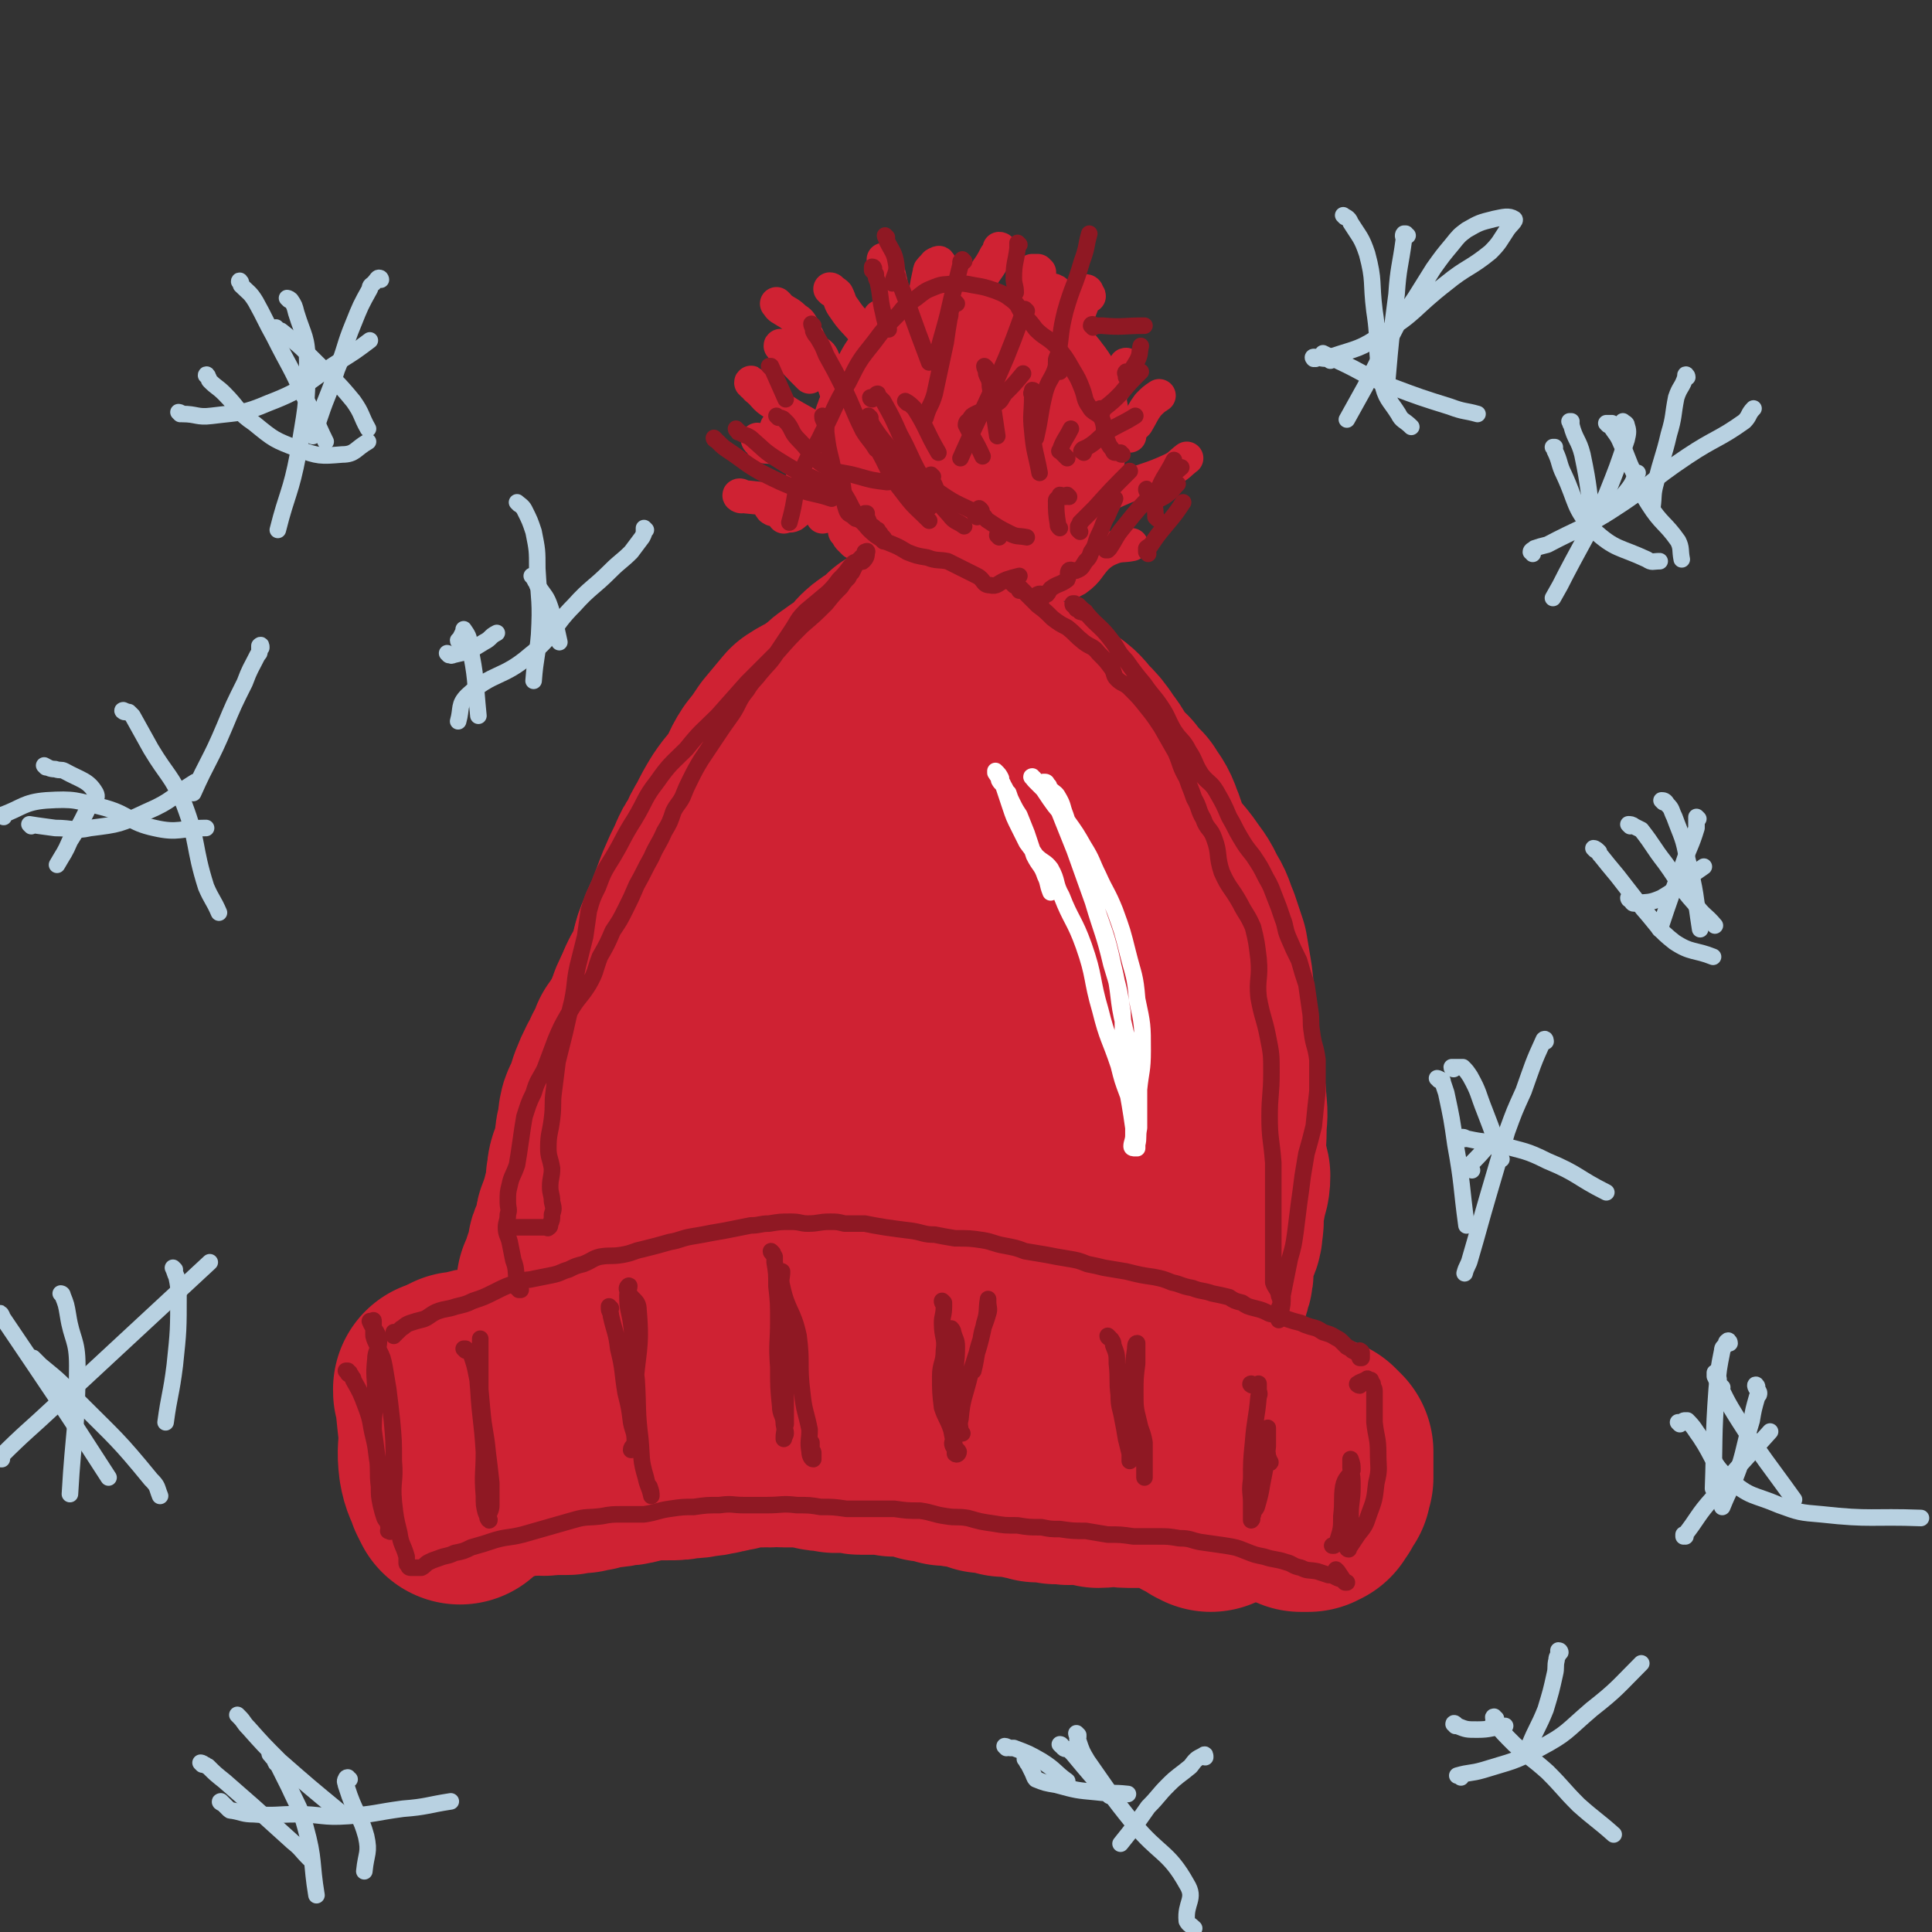 <svg viewBox='0 0 1050 1050' version='1.1' xmlns='http://www.w3.org/2000/svg' xmlns:xlink='http://www.w3.org/1999/xlink'><rect x="0" y="0" width="1050" height="1050" fill="#333333" stroke="none"/><g fill='none' stroke='rgb(207,34,51)' stroke-width='120' stroke-linecap='round' stroke-linejoin='round'><path d='M242,756c0,0 -1,-1 -1,-1 0,0 0,0 0,0 0,2 0,2 1,3 0,1 0,1 0,2 1,10 1,10 2,19 0,9 -1,9 0,17 1,6 2,6 4,12 1,2 1,2 2,4 '/><path d='M259,801c-1,0 -2,-1 -1,-1 0,0 1,1 2,1 0,0 1,0 1,0 1,0 1,0 2,0 1,0 1,0 1,0 1,0 1,0 2,-1 1,0 1,0 2,-1 4,0 5,1 7,-1 2,-1 0,-4 1,-5 1,0 2,1 4,1 2,1 2,1 4,1 1,0 1,0 2,0 2,1 2,1 3,1 2,1 2,0 4,0 2,0 2,1 5,0 2,0 2,0 5,0 2,0 2,0 4,0 2,0 2,0 4,-1 2,0 2,0 5,0 2,-1 2,-1 5,-1 2,-1 2,-1 4,-1 2,-1 2,0 5,-1 3,0 3,0 6,-1 4,0 4,0 8,-1 4,-1 4,-1 8,-2 6,0 6,0 11,0 5,0 5,0 10,-1 4,0 4,0 8,-1 3,0 3,0 6,-1 3,0 2,0 5,-1 2,0 2,0 4,-1 1,0 1,0 2,0 2,-1 2,-1 3,-1 2,-1 2,-1 4,-1 1,0 1,0 3,0 1,0 1,0 3,0 2,0 2,0 3,0 2,-1 2,0 4,0 2,0 2,-1 4,-1 2,0 2,1 4,1 2,0 2,0 4,0 2,0 2,-1 4,0 2,0 2,0 5,0 1,0 1,1 3,1 1,0 1,0 3,0 1,1 1,1 2,1 2,0 2,0 3,0 2,0 2,0 4,1 2,0 2,-1 3,0 2,0 2,0 4,0 2,0 2,0 3,0 2,0 2,1 4,1 2,0 2,0 4,0 2,0 2,0 5,0 2,0 2,0 4,0 3,0 3,0 5,1 2,0 2,0 5,0 3,0 3,0 6,1 2,0 2,1 5,1 2,1 2,1 3,1 2,0 2,0 4,0 1,1 1,1 2,1 2,0 2,0 3,1 1,0 1,0 2,0 1,0 1,0 2,0 1,0 1,0 2,0 2,1 2,1 3,1 1,0 1,0 2,0 1,0 1,0 2,0 2,1 2,1 3,1 1,1 1,0 2,1 2,0 2,0 3,1 2,0 2,-1 4,0 1,0 1,0 3,1 2,0 2,0 4,1 3,0 3,0 5,0 2,0 2,1 5,1 2,1 2,0 4,1 2,0 2,0 4,1 3,0 3,0 5,0 2,0 2,0 5,1 2,0 2,0 5,0 3,1 3,0 6,0 3,0 3,0 6,0 3,1 3,1 6,2 4,0 4,-1 8,-1 4,0 4,1 8,1 4,0 4,0 8,0 3,0 3,0 7,0 2,0 2,0 5,0 2,0 2,0 4,0 1,0 1,0 2,0 1,1 1,1 2,2 1,0 1,0 3,1 0,0 -1,0 -1,0 1,1 1,1 2,2 0,1 0,0 1,1 1,0 1,0 1,0 1,0 1,0 2,1 0,0 0,1 0,1 1,0 1,0 2,0 0,0 0,0 1,1 0,0 0,0 1,0 0,0 0,0 1,1 0,0 0,0 0,0 1,0 1,0 2,0 0,1 0,1 0,2 1,0 1,0 1,0 0,0 1,0 1,0 0,0 0,0 0,1 '/><path d='M253,754c-1,0 -1,-1 -1,-1 -1,0 0,1 0,2 0,0 0,-1 -1,-1 0,0 -1,1 -1,1 -1,-1 -1,-2 -1,-2 1,-1 1,-1 2,-1 0,0 0,-1 0,-1 0,0 0,1 0,1 0,0 0,-1 0,-1 0,0 0,0 0,0 0,0 -1,0 -1,0 0,0 1,0 1,0 0,0 0,0 0,0 0,0 0,0 1,0 0,1 0,1 1,1 0,0 0,0 1,-1 0,0 0,0 1,0 1,-1 1,-1 2,-1 2,-1 2,-1 5,-1 7,-1 7,0 14,0 5,0 5,0 9,-1 3,0 3,0 6,0 4,0 4,-1 7,0 3,1 3,3 6,3 5,-1 4,-3 9,-4 2,-1 2,0 4,0 4,-1 4,-1 8,-1 3,0 3,1 6,1 3,0 3,0 7,-1 3,0 2,-1 5,-1 3,-1 3,-1 6,-1 3,1 3,2 6,2 3,0 3,-2 5,-2 2,0 3,0 5,0 4,0 4,0 9,-1 4,0 4,1 8,0 4,-1 4,-2 8,-4 3,-1 3,-1 6,-1 4,-1 4,-1 8,-1 4,0 4,1 8,1 2,0 2,0 5,0 2,-1 2,-2 5,-2 3,-1 3,0 6,0 3,-1 3,-2 7,-2 2,0 2,3 4,3 2,0 2,-2 4,-3 2,0 3,0 5,1 1,0 1,0 3,1 1,1 1,2 2,2 1,0 2,-1 3,-1 2,1 2,1 4,2 2,1 2,1 4,2 1,0 2,0 3,0 3,1 3,1 6,1 2,0 2,0 4,0 3,0 3,0 6,0 3,1 3,2 7,2 2,0 2,-1 5,-1 4,0 4,0 7,2 3,1 3,2 6,2 2,1 2,0 5,-1 3,0 2,-2 5,-2 5,0 5,2 10,3 2,1 2,0 5,1 3,0 3,-1 6,-1 3,0 3,0 5,0 2,0 2,-1 5,0 3,0 3,0 7,1 3,0 3,0 5,0 3,1 3,0 5,0 4,1 4,1 7,2 2,0 2,0 4,0 3,0 3,0 5,0 4,0 4,0 7,0 2,0 2,0 5,0 2,0 2,1 4,1 1,0 1,0 3,0 2,0 2,0 4,0 1,1 1,1 3,1 3,0 3,1 5,1 3,1 3,1 5,1 3,0 3,1 6,1 2,0 2,0 4,0 3,1 3,1 6,2 2,0 2,1 3,1 2,0 2,0 4,1 1,0 2,0 3,1 2,0 2,0 3,1 1,1 1,1 2,1 1,1 1,1 2,2 1,1 1,1 2,2 2,1 1,1 3,2 2,0 2,-1 4,0 2,0 2,1 4,1 1,0 1,0 3,0 2,0 3,0 4,0 2,1 2,2 3,2 0,0 0,-1 1,-1 2,0 2,0 3,1 1,0 1,1 1,1 1,1 1,1 1,1 1,0 1,0 1,0 1,0 1,0 2,0 0,0 0,1 0,1 1,0 1,0 2,0 0,0 0,0 1,0 0,0 0,0 1,0 0,0 0,1 0,1 0,0 0,0 1,0 0,0 0,0 0,0 1,0 1,0 1,0 0,0 0,0 1,0 1,1 1,1 1,1 2,1 2,1 3,1 2,1 2,1 3,1 1,0 2,0 3,1 1,0 1,1 2,1 1,1 1,0 2,1 1,0 1,0 2,1 0,0 0,0 1,0 0,1 0,1 1,1 1,0 1,0 2,1 0,0 0,0 0,0 1,1 1,1 2,1 0,0 0,0 0,0 1,0 1,0 1,0 1,0 0,0 1,0 0,0 0,1 0,1 1,0 1,0 2,0 0,0 0,0 1,1 0,0 0,0 0,0 0,0 0,0 1,1 0,0 0,0 0,0 1,1 1,1 1,1 0,0 0,0 0,0 0,0 0,0 0,0 0,2 0,2 0,3 0,1 0,1 0,2 0,0 0,0 0,1 0,0 0,0 0,1 0,1 0,1 0,1 0,1 0,1 0,2 0,0 0,0 0,1 0,1 0,1 0,1 0,1 0,1 0,2 0,0 0,0 0,0 -1,1 -1,1 -1,2 0,0 0,0 0,1 0,0 0,0 0,1 0,0 0,0 -1,1 0,0 0,0 -1,1 0,0 0,0 0,1 0,0 0,0 0,0 -1,1 -1,1 -1,2 0,0 0,0 -1,1 0,0 0,0 0,0 -1,1 -1,1 -1,2 0,0 0,0 -1,0 0,0 0,0 0,0 -1,1 -1,1 -1,1 -1,0 -1,0 -1,0 0,0 0,0 -1,0 -1,0 -1,0 -2,0 0,0 0,0 0,0 '/><path d='M330,679c-1,-1 -2,-1 -1,-1 0,-1 1,-1 1,-2 1,-1 0,-2 1,-3 0,0 0,0 0,0 0,0 0,0 0,-1 0,0 0,0 0,0 0,-1 0,-1 0,-1 0,0 1,0 1,0 3,-1 3,-1 6,-3 '/><path d='M312,701c0,0 0,0 -1,-1 -1,0 -2,0 -3,0 0,0 1,0 1,0 -1,0 -1,0 -1,0 0,0 0,0 0,-1 0,-1 0,-1 1,-2 0,-1 0,-1 1,-2 1,-1 1,-1 1,-2 1,-1 0,-1 0,-2 0,-1 0,-1 1,-1 1,-3 2,-3 3,-6 1,-3 -1,-3 -1,-5 1,-3 3,-2 3,-5 1,-3 0,-3 1,-6 0,-3 0,-3 1,-5 1,-3 1,-3 2,-6 1,-4 1,-4 2,-8 1,-4 1,-4 1,-8 1,-3 0,-3 1,-6 1,-4 3,-3 4,-7 1,-4 -1,-5 0,-10 0,-2 1,-2 1,-4 1,-4 0,-4 1,-8 1,-3 2,-3 3,-6 1,-4 1,-4 2,-7 2,-5 2,-5 4,-9 2,-3 2,-3 3,-6 2,-4 2,-4 4,-7 0,-2 0,-2 1,-3 1,-2 1,-1 2,-3 1,-1 1,-1 2,-3 2,-4 2,-4 4,-8 1,-3 2,-3 3,-5 2,-6 1,-6 4,-12 1,-2 2,-1 3,-3 1,-2 1,-3 2,-5 1,-5 1,-5 2,-9 1,-4 1,-5 3,-8 2,-4 3,-4 6,-8 3,-3 3,-3 6,-5 2,-3 3,-3 5,-5 3,-3 4,-2 6,-5 3,-3 2,-4 4,-7 3,-3 4,-2 7,-6 3,-3 3,-3 6,-7 3,-5 3,-5 7,-9 3,-4 3,-5 6,-8 2,-2 2,-1 4,-3 2,-3 0,-4 2,-6 3,-3 3,-2 6,-5 3,-2 4,-2 6,-5 3,-4 2,-4 5,-8 3,-3 3,-3 6,-6 2,-2 2,-3 3,-5 3,-4 3,-4 7,-7 2,-4 2,-4 5,-7 3,-3 5,-1 8,-4 3,-3 2,-4 5,-7 3,-4 3,-4 6,-7 2,-1 3,0 4,-1 2,-1 2,-1 3,-3 0,0 0,0 0,0 2,-1 2,-1 4,-2 1,0 2,1 3,0 1,-1 0,-2 1,-3 1,-1 2,0 3,-1 0,-1 -1,-1 -1,-2 0,-1 0,-1 0,-1 0,0 0,0 1,-1 0,0 0,0 0,0 '/><path d='M644,720c0,0 -1,-1 -1,-1 -1,0 -1,1 -1,0 0,0 0,-1 0,-1 0,-1 0,-1 0,-2 0,-1 0,-1 1,-2 0,0 1,1 1,0 1,-1 0,-1 1,-3 2,-3 2,-3 4,-7 2,-5 3,-4 4,-9 2,-5 0,-6 1,-10 0,-5 1,-5 2,-10 2,-4 3,-4 3,-8 1,-5 0,-5 0,-10 0,-4 2,-4 2,-8 1,-5 2,-5 2,-10 -1,-5 -2,-4 -2,-9 -1,-8 0,-8 0,-16 0,-7 1,-7 0,-14 0,-6 -1,-6 -2,-12 -1,-7 -2,-7 -2,-13 -1,-7 0,-7 -1,-14 0,-9 -1,-9 -2,-18 0,-7 0,-7 -1,-13 -1,-6 -1,-6 -2,-12 -2,-6 -2,-6 -4,-12 -3,-7 -2,-7 -6,-13 -3,-7 -4,-7 -8,-13 -6,-8 -7,-7 -12,-15 -3,-7 -2,-8 -5,-15 -2,-6 -3,-6 -6,-11 -4,-4 -4,-4 -7,-8 -4,-4 -4,-3 -7,-7 -4,-6 -3,-6 -7,-11 -4,-6 -4,-6 -9,-11 -4,-5 -4,-5 -10,-9 -3,-3 -3,-3 -7,-6 0,0 0,0 0,0 -2,-1 -2,0 -4,-1 -1,-1 -1,-2 -2,-3 0,0 -1,2 -1,2 2,2 3,1 4,3 1,1 1,1 1,2 1,2 2,2 3,5 2,7 2,7 3,14 3,13 3,13 5,27 3,18 3,18 5,37 2,19 2,19 3,39 1,20 0,20 1,41 1,20 1,20 1,41 0,17 0,17 -2,33 -2,16 -4,16 -7,32 -2,12 -1,12 -3,24 -1,7 -1,7 -3,14 -1,4 0,6 -2,7 -2,2 -3,0 -5,-1 0,0 0,0 0,-1 -2,-7 -3,-6 -5,-13 -4,-20 -4,-20 -8,-39 -5,-29 -5,-29 -9,-57 -3,-26 -1,-26 -3,-52 -2,-19 -3,-19 -3,-38 0,-12 1,-12 2,-24 1,-4 1,-5 0,-7 0,0 -1,1 -1,2 -1,4 0,4 -1,9 -1,13 -2,13 -4,27 -3,21 -3,21 -6,42 -3,20 -3,20 -7,40 -4,18 -4,18 -9,35 -4,13 -3,14 -8,26 -5,10 -6,9 -13,17 -4,6 -4,10 -10,10 -6,1 -10,0 -14,-6 -6,-10 -4,-12 -5,-24 -2,-21 0,-21 1,-42 0,-21 1,-21 2,-42 1,-19 0,-19 2,-37 2,-13 3,-13 5,-25 1,-5 1,-5 1,-9 0,-1 -1,-1 -1,-1 0,0 0,1 0,2 -2,7 -2,7 -4,14 -5,19 -5,19 -10,38 -6,25 -6,25 -13,49 -4,16 -5,16 -10,33 -2,10 -2,10 -5,20 -1,5 -1,5 -3,10 0,1 -1,2 -1,2 0,-2 0,-4 0,-7 1,-18 0,-18 3,-36 4,-30 5,-30 12,-60 4,-18 4,-18 8,-37 1,-10 0,-10 2,-19 1,-2 2,-3 2,-3 0,0 0,2 -1,3 -5,12 -5,11 -10,23 -8,18 -8,18 -16,36 -8,17 -9,16 -17,32 -4,12 -3,12 -7,24 -3,8 -2,8 -5,16 -3,8 -4,8 -8,15 -2,4 -2,4 -4,9 '/><path d='M323,689c0,-1 0,-1 -1,-1 0,-1 0,-1 0,0 0,0 1,0 1,1 0,0 0,-1 0,-1 -1,0 -1,0 -1,0 0,-1 0,-2 0,-3 0,-2 0,-2 0,-3 0,-8 -1,-8 0,-15 0,-4 0,-4 2,-9 1,-5 2,-5 4,-10 2,-7 2,-7 4,-14 2,-8 3,-7 5,-15 2,-8 0,-8 2,-15 2,-7 2,-7 5,-14 2,-7 3,-7 6,-14 3,-8 2,-8 5,-17 2,-7 1,-8 5,-15 3,-8 5,-7 8,-15 3,-7 1,-8 4,-15 2,-6 2,-6 5,-12 3,-8 3,-8 6,-16 3,-7 3,-7 6,-13 2,-5 2,-5 5,-9 2,-5 2,-5 5,-10 3,-6 3,-6 6,-11 4,-6 5,-6 9,-12 4,-6 3,-7 7,-13 4,-5 4,-5 8,-11 5,-6 5,-6 10,-12 6,-4 7,-3 13,-8 5,-3 4,-4 9,-7 5,-4 5,-3 10,-7 5,-4 4,-6 10,-10 5,-3 6,-1 11,-3 2,-1 2,-1 3,-2 1,-1 0,-1 0,-2 0,0 1,0 2,0 0,0 0,1 0,1 -1,0 -1,-1 -3,-1 -1,0 -1,1 -2,1 -1,0 -1,0 -2,0 0,0 0,0 0,-1 1,0 1,0 1,0 0,0 -1,0 -1,0 0,0 1,0 1,0 0,0 0,0 0,-1 '/><path d='M517,218c0,0 -1,-1 -1,-1 -1,0 -1,1 -1,2 -1,1 -1,1 -1,1 0,1 0,0 0,1 1,1 1,1 0,2 -1,4 -1,4 -2,8 -1,4 -2,4 -2,8 -1,4 1,4 0,8 0,2 -1,2 -1,4 -1,2 -1,3 0,5 0,1 0,1 1,2 2,3 2,3 5,5 2,2 2,2 5,4 1,0 1,0 2,0 1,1 1,1 3,1 3,0 3,0 6,0 1,0 1,-1 2,-1 2,0 2,1 4,0 1,0 0,-2 1,-3 1,-1 2,0 3,-1 2,-1 2,-1 3,-3 2,-2 2,-2 3,-5 2,-2 2,-2 3,-5 1,-4 1,-4 2,-8 0,-4 1,-4 1,-8 1,-3 1,-4 0,-7 0,-2 0,-2 -2,-4 -1,-2 -1,-2 -3,-3 -4,-2 -4,-2 -8,-3 -4,-1 -4,0 -9,0 -4,-1 -4,-1 -8,-1 -1,0 -1,0 -3,0 -1,0 -1,0 -3,1 -2,0 -2,0 -4,1 -1,0 -2,0 -3,1 -1,3 0,3 -1,6 -1,2 -1,2 -2,4 -1,2 -2,2 -3,4 -2,3 -2,3 -3,6 -1,2 0,2 0,4 0,3 -1,3 -1,5 1,2 2,2 3,3 1,0 1,0 2,1 2,0 2,1 3,1 3,1 3,1 6,1 1,0 2,0 3,-1 0,0 -2,1 -2,0 0,0 1,-1 2,-1 0,-1 0,-1 0,-1 0,0 0,0 -1,1 0,0 0,-1 -1,-1 -1,0 -1,0 -3,-1 '/></g>
<g fill='none' stroke='rgb(207,34,51)' stroke-width='18' stroke-linecap='round' stroke-linejoin='round'><path d='M437,261c0,0 -1,-1 -1,-1 1,0 1,0 2,0 1,1 1,1 2,1 6,1 6,2 13,3 6,0 6,0 12,0 3,0 3,0 7,0 '/><path d='M452,205c0,0 -1,-1 -1,-1 0,0 0,0 1,1 0,0 0,0 0,0 2,1 2,1 3,3 4,6 3,7 8,13 5,9 5,9 11,17 '/><path d='M445,203c0,0 -1,0 -1,-1 1,0 2,0 3,0 1,0 1,-1 2,0 4,4 4,4 8,9 6,6 6,6 11,13 '/><path d='M409,209c0,0 -1,-2 -1,-1 1,1 2,1 3,3 5,4 4,5 9,8 9,6 9,6 18,11 4,3 4,2 8,4 '/><path d='M423,233c0,0 -1,-1 -1,-1 0,1 1,2 2,4 0,1 0,1 2,2 6,6 6,5 13,11 '/><path d='M479,173c0,0 -1,-1 -1,-1 0,0 1,0 2,0 1,1 1,1 2,2 3,6 2,6 5,12 '/><path d='M511,144c0,-1 -1,-2 -1,-1 -2,0 -2,1 -3,2 -2,2 -2,2 -2,3 -2,9 -2,10 -3,19 -2,12 -2,12 -4,25 '/><path d='M445,192c0,0 -1,-1 -1,-1 1,1 2,1 3,3 3,7 3,8 6,15 2,6 2,6 4,11 '/><path d='M452,158c0,0 -1,-1 -1,-1 0,0 1,0 1,1 2,1 2,1 3,2 2,4 1,4 4,8 4,6 5,6 10,12 '/><path d='M516,151c0,-1 -1,-1 -1,-1 0,0 0,0 0,1 -1,1 -1,0 -2,1 -1,2 -2,2 -3,5 -2,8 -2,8 -4,16 -2,8 -2,8 -3,15 '/><path d='M574,159c0,0 0,-1 -1,-1 0,0 -1,-1 -1,0 -1,1 0,1 0,2 -3,7 -4,7 -6,14 -4,15 -2,16 -7,30 -6,13 -7,13 -14,26 '/><path d='M585,176c0,0 -1,-1 -1,-1 0,0 1,1 1,3 0,1 0,1 0,2 0,1 0,1 -1,2 -2,4 -3,4 -5,9 -4,9 -2,10 -7,20 -6,14 -7,14 -14,29 -2,3 -3,3 -5,6 '/><path d='M613,199c-1,0 -1,-1 -1,-1 -1,0 0,1 -1,1 0,1 0,1 0,2 -3,5 -3,5 -6,11 -7,12 -7,12 -14,23 -8,15 -8,15 -16,29 '/><path d='M584,285c0,0 0,-1 -1,-1 0,-2 -1,-3 0,-5 0,-1 0,0 1,-1 0,0 0,-1 1,-1 2,-1 2,-1 4,-1 11,-5 10,-6 22,-11 12,-5 13,-4 26,-10 4,-2 4,-3 8,-6 '/><path d='M593,304c0,0 -1,-1 -1,-1 0,0 1,1 2,1 0,0 0,0 0,0 5,-3 5,-4 10,-6 5,-2 6,-1 11,-2 '/><path d='M592,298c0,0 0,-1 -1,-1 0,-2 0,-2 0,-3 0,-2 0,-2 0,-3 0,-1 0,-1 0,-2 2,-5 2,-5 4,-9 '/><path d='M614,237c0,0 -1,-1 -1,-1 2,-3 2,-3 5,-6 3,-5 3,-6 6,-10 3,-3 3,-3 6,-5 '/><path d='M592,161c0,-1 -1,-1 -1,-1 -1,-1 -1,0 -1,0 0,-1 0,-1 0,-2 1,0 1,1 1,1 0,0 0,0 -1,1 -3,10 -4,10 -7,20 -2,8 -2,9 -4,17 '/><path d='M565,148c0,0 -1,0 -1,-1 -1,0 -1,0 -3,0 0,0 0,0 -1,1 -1,0 -1,0 -2,1 -1,9 1,10 -2,18 -5,14 -7,14 -14,27 '/><path d='M544,136c0,0 0,-1 -1,-1 0,0 1,1 0,2 0,1 -1,0 -1,1 -1,0 0,1 -1,1 -4,8 -5,7 -9,15 -5,10 -7,10 -9,22 -1,8 1,9 2,18 '/><path d='M413,240c-1,0 -2,-2 -1,-1 0,0 1,1 2,3 1,1 1,1 3,1 12,1 12,1 24,1 '/><path d='M420,277c0,0 -2,-1 -1,-1 1,0 2,1 4,1 7,-1 7,-3 14,-3 7,0 7,1 15,2 '/><path d='M464,295c0,0 0,-1 -1,-1 0,-1 0,-1 -1,-1 -1,-1 -1,-1 -2,-3 0,0 0,0 -1,-1 '/><path d='M403,270c-1,0 -2,-1 -1,-1 1,0 1,1 3,1 10,1 10,1 19,2 6,1 6,1 12,1 '/><path d='M425,189c0,0 -1,-2 -1,-1 1,1 1,2 3,3 6,7 6,7 13,14 '/><path d='M423,166c0,0 -1,-1 -1,-1 1,1 1,2 3,3 3,2 4,2 7,5 3,2 3,2 5,6 6,12 5,12 10,24 '/><path d='M481,142c0,0 -1,-1 -1,-1 0,1 1,1 1,3 1,2 1,2 2,4 2,9 2,9 4,17 3,13 2,13 5,25 '/><path d='M564,317c0,0 -1,-1 -1,-1 1,1 2,2 3,3 1,0 2,0 3,0 8,-2 9,0 16,-4 7,-5 6,-7 13,-14 '/><path d='M507,267c0,0 -1,-1 -1,-1 1,1 3,2 3,4 1,6 1,6 -1,12 -3,15 -4,15 -8,30 '/><path d='M480,260c0,-1 -1,-1 -1,-1 0,0 1,0 1,1 1,1 0,1 0,1 -1,2 0,2 -1,3 -2,3 -2,3 -6,5 -7,5 -7,5 -15,9 -5,2 -6,2 -11,3 '/><path d='M446,246c0,-1 -1,-2 -1,-1 0,1 0,1 0,3 0,7 0,7 -1,13 0,3 1,3 0,6 -1,3 -2,2 -4,5 -4,4 -4,4 -9,8 -2,1 -3,0 -5,1 '/></g>
<g fill='none' stroke='rgb(143,24,35)' stroke-width='9' stroke-linecap='round' stroke-linejoin='round'><path d='M215,725c0,0 -1,-1 -1,-1 0,0 0,0 0,0 0,1 0,1 0,1 0,0 0,0 0,1 0,0 0,0 0,0 0,-1 0,-1 0,-1 0,0 0,0 0,0 1,-1 1,0 2,-1 1,-1 1,-1 2,-2 2,-1 2,-2 5,-3 3,-1 3,-1 7,-2 3,-1 3,-2 7,-4 5,-2 5,-1 11,-3 4,-1 5,-1 9,-3 6,-2 6,-2 12,-5 6,-3 6,-3 12,-5 5,-2 5,-1 9,-2 5,-1 5,-1 10,-2 5,-1 5,-2 9,-3 4,-2 4,-2 8,-3 5,-2 5,-3 9,-4 6,-1 6,0 12,-1 6,-1 6,-2 11,-3 8,-2 8,-2 15,-4 6,-1 6,-2 12,-3 6,-1 6,-1 11,-2 6,-1 6,-1 11,-2 5,-1 5,-1 10,-2 5,0 5,-1 10,-1 6,-1 6,-1 12,-1 5,0 5,1 9,1 6,0 6,-1 12,-1 4,0 4,0 8,1 5,0 5,0 11,0 5,1 5,1 11,2 7,1 7,1 15,2 6,1 6,2 12,2 5,1 5,1 11,2 8,0 8,0 15,1 6,1 6,2 12,3 5,1 6,1 11,3 6,1 6,1 12,2 5,1 5,1 11,2 6,1 6,1 11,3 5,1 5,1 9,2 6,1 6,1 12,2 8,2 8,2 15,3 5,1 5,1 10,3 5,1 5,2 11,3 5,2 5,1 11,3 5,1 5,1 9,2 3,2 3,2 7,3 3,2 3,2 7,3 4,1 4,1 8,3 5,1 5,1 10,3 3,1 3,1 7,2 2,1 2,1 5,2 4,1 4,1 7,3 3,1 4,1 7,3 2,1 2,1 4,3 1,1 1,1 2,2 2,1 2,1 3,2 2,1 2,1 3,2 0,0 1,0 1,1 1,0 0,0 1,1 0,0 0,0 0,0 0,0 -1,0 -1,0 0,0 1,0 1,0 0,-1 0,-1 0,-1 0,-1 0,-1 0,-2 0,-1 -1,0 -1,-1 '/><path d='M190,747c0,0 -1,0 -1,-1 0,0 0,0 1,0 0,0 0,0 0,0 0,0 -1,0 -1,0 0,0 0,0 0,-1 0,0 -1,0 -1,0 1,0 1,0 1,0 0,0 0,0 0,0 0,0 0,0 0,1 1,0 0,0 1,1 0,0 1,0 1,1 1,1 1,1 1,2 4,7 4,7 7,15 3,8 2,8 4,16 2,8 1,8 3,17 1,9 1,9 3,17 1,6 2,6 3,11 0,3 0,4 0,6 0,1 0,0 0,-1 -1,0 -1,1 -1,1 0,-1 1,-2 0,-3 0,-2 -1,-2 -2,-4 -1,-3 -1,-3 -2,-7 -1,-5 -1,-5 -1,-10 -1,-8 0,-8 -1,-16 -1,-8 -1,-8 -2,-15 0,-10 1,-10 1,-20 0,-9 -1,-9 0,-18 0,-5 2,-5 2,-11 -1,-5 -3,-5 -5,-10 0,0 1,0 1,0 1,0 1,-1 1,0 0,1 0,1 0,3 0,3 0,3 0,5 1,4 2,4 3,8 2,4 2,4 3,9 1,6 1,6 2,12 1,8 1,8 2,17 1,11 1,11 1,22 1,11 -1,11 0,22 1,9 1,9 3,17 1,7 2,6 4,13 0,1 0,1 0,3 0,1 0,1 1,2 0,1 1,1 1,1 1,0 1,0 1,0 0,0 0,0 -1,0 0,-1 0,0 0,0 1,0 1,0 2,0 0,0 0,0 0,0 1,0 1,0 1,0 0,0 0,0 1,0 1,0 1,0 2,0 2,-1 2,-2 4,-3 2,-1 2,-1 5,-2 5,-2 5,-1 9,-3 5,-1 5,-1 9,-3 7,-2 7,-2 13,-4 7,-2 7,-1 15,-3 7,-2 7,-2 14,-4 7,-2 7,-2 14,-4 7,-2 7,-1 15,-2 5,-1 6,-1 11,-1 6,0 6,0 12,0 7,-1 7,-2 14,-3 7,-1 7,-1 13,-1 7,-1 7,-1 14,-1 7,-1 7,0 13,0 7,0 7,0 13,0 8,0 8,-1 16,0 7,0 7,0 13,1 7,0 7,0 14,1 6,0 6,0 12,0 7,0 7,0 14,0 7,1 7,1 14,1 7,1 7,2 14,3 6,1 6,0 12,1 7,2 7,2 14,3 6,1 6,1 13,1 6,1 6,1 13,1 5,1 5,1 10,1 7,1 7,1 14,1 6,1 6,1 12,2 7,0 7,0 14,1 7,0 7,0 13,0 6,0 6,0 12,1 6,0 6,1 11,2 7,1 7,1 14,2 6,1 6,1 11,3 5,2 5,2 10,3 6,2 6,1 12,3 4,1 3,2 8,3 4,2 4,1 9,2 3,1 3,1 6,2 3,0 3,1 6,2 1,0 1,0 2,1 1,1 1,1 2,1 0,0 0,0 0,0 -1,0 -1,0 -1,0 -2,-3 -2,-3 -4,-6 -1,-1 -1,-1 -1,-1 '/><path d='M739,753c-1,0 -2,-1 -1,-1 1,-1 2,-1 4,-2 0,0 0,0 1,0 0,-1 0,-1 1,0 1,0 1,0 1,0 0,1 0,1 1,2 0,2 1,2 1,4 0,8 0,8 0,17 1,9 2,8 2,17 0,8 1,8 -1,16 -1,9 -1,9 -4,17 -2,6 -2,6 -6,11 -2,3 -2,3 -4,6 -1,1 -1,2 -1,2 -1,0 -1,-1 -1,-1 1,-2 2,-2 3,-4 0,-2 0,-2 0,-5 0,-4 -1,-4 -1,-9 0,-7 1,-7 1,-15 0,-5 0,-5 -1,-10 0,-3 0,-3 0,-5 0,0 0,0 0,0 1,3 1,3 1,6 -2,4 -4,4 -5,9 -1,7 0,8 -1,16 0,6 0,7 -2,13 0,2 -1,2 -2,3 0,0 -1,0 -1,0 '/><path d='M253,734c0,0 -1,-1 -1,-1 0,0 1,1 1,1 0,0 0,-1 -1,-1 0,0 1,0 1,0 0,1 0,1 1,1 1,1 1,1 2,2 2,6 2,6 3,11 2,10 2,10 3,19 1,12 2,12 3,23 1,8 1,8 2,17 0,6 0,6 0,12 0,3 -1,3 -2,7 0,0 1,2 1,1 -1,-1 -1,-2 -2,-4 -1,-4 -1,-4 -1,-9 -1,-12 0,-12 0,-24 -1,-17 -2,-17 -3,-34 -1,-10 0,-10 0,-21 1,-3 1,-3 1,-6 0,0 0,-1 0,0 0,4 0,4 0,8 0,9 0,9 0,19 1,11 1,11 2,23 0,8 1,8 2,16 0,5 0,5 -1,11 '/><path d='M332,711c0,0 -1,-1 -1,-1 0,0 0,1 0,1 0,2 1,2 1,4 2,9 3,9 4,18 3,12 2,12 4,24 2,8 2,8 3,16 1,5 2,5 2,10 0,3 -2,3 -2,5 0,0 0,-1 1,-1 1,-1 1,0 2,-1 0,-2 0,-2 0,-5 0,-12 -1,-12 -1,-24 1,-22 4,-23 2,-45 0,-6 -4,-5 -6,-11 -1,-1 1,-3 1,-2 0,1 -1,3 -1,5 0,8 1,8 2,15 2,15 1,15 3,31 1,16 0,16 2,32 1,11 0,11 3,21 1,5 2,5 3,10 0,0 0,0 0,0 0,-2 0,-2 -1,-5 '/><path d='M420,681c0,0 -1,-1 -1,-1 0,1 1,1 2,3 0,1 0,1 0,3 1,6 1,6 1,13 1,9 1,9 1,19 0,12 -1,12 0,25 0,11 0,11 1,21 0,5 2,5 2,10 1,4 0,4 0,7 0,0 0,1 0,1 0,-1 1,-2 1,-3 0,-2 -1,-2 0,-5 0,-7 0,-7 0,-14 0,-17 0,-17 -1,-34 -1,-13 -1,-13 -2,-25 0,-5 0,-5 1,-9 0,0 0,-1 0,-1 0,4 -1,4 0,8 3,14 6,13 9,27 2,15 0,15 2,31 1,10 2,10 4,20 0,6 -1,6 0,12 0,2 1,4 2,4 0,0 0,-1 0,-3 0,-1 0,-1 -1,-2 0,-2 0,-2 0,-4 '/><path d='M513,708c-1,0 -1,0 -1,-1 0,0 0,0 0,0 1,1 1,1 1,1 0,1 0,1 0,2 0,5 -1,5 -1,9 0,8 2,8 1,15 0,7 -2,7 -2,14 0,8 0,9 1,17 2,6 3,6 5,12 2,5 1,5 2,10 0,2 0,3 0,3 1,1 2,0 2,-1 -1,-2 -2,-1 -3,-3 -1,-2 0,-2 0,-4 -2,-11 -3,-11 -3,-21 -1,-13 1,-13 2,-25 0,-6 0,-6 0,-12 0,-1 0,-2 0,-2 0,0 1,1 1,2 1,4 2,4 2,8 0,9 -1,9 -1,18 0,9 -1,9 0,18 0,4 1,4 2,9 1,1 1,2 2,2 0,0 0,0 -1,-1 0,-3 -1,-3 0,-7 1,-11 2,-11 5,-23 4,-14 5,-14 8,-29 2,-6 1,-7 2,-13 0,0 0,1 0,1 0,4 1,4 0,7 -2,7 -3,7 -4,14 -3,9 -2,9 -4,17 '/><path d='M603,727c0,0 -1,-1 -1,-1 0,1 1,1 2,2 1,2 1,1 1,3 2,5 2,5 2,10 1,9 0,9 1,17 0,7 1,7 2,13 1,5 1,5 2,11 1,4 1,4 2,8 0,2 0,2 0,4 0,0 0,0 0,0 0,-2 1,-2 1,-4 0,-3 -1,-3 -1,-6 0,-8 0,-8 1,-17 0,-10 0,-10 1,-21 0,-6 0,-6 1,-13 0,-1 0,-3 1,-3 0,0 0,1 0,3 0,4 0,4 0,8 -1,8 -1,8 -1,16 0,8 0,8 2,16 1,5 2,5 3,11 0,4 0,4 0,8 0,3 0,3 0,6 0,2 0,3 0,5 0,0 0,-1 0,-1 '/><path d='M681,753c-1,0 -2,-1 -1,-1 0,0 1,1 3,1 0,0 1,-1 1,-1 0,1 0,1 0,3 0,2 1,2 0,4 -1,12 -2,12 -3,25 -1,10 -1,10 -1,20 -1,7 0,7 0,13 0,4 0,4 0,7 0,1 0,3 0,2 1,0 0,-1 1,-3 0,-2 1,-2 2,-4 2,-7 2,-7 3,-13 2,-10 2,-10 3,-20 0,-4 0,-4 0,-9 0,0 0,-1 0,-1 0,0 0,1 0,3 0,1 0,1 0,3 0,2 -1,2 -1,5 1,3 1,3 1,5 1,1 1,2 1,3 1,0 0,-1 0,-1 '/><path d='M281,699c0,0 -1,-1 -1,-1 0,0 1,1 1,2 1,0 1,0 1,0 1,1 1,1 1,1 0,0 -1,0 -1,0 0,0 1,0 1,0 0,0 0,-1 -1,-1 0,0 0,0 0,-1 0,0 0,0 0,0 0,-1 0,-1 0,-2 -1,0 -1,0 -1,-1 -1,-5 0,-6 -2,-11 -1,-5 -1,-5 -2,-10 -1,-4 -2,-4 -2,-8 0,-3 1,-3 1,-7 1,-3 0,-3 0,-7 0,-5 0,-5 1,-9 1,-5 2,-5 4,-11 1,-6 1,-6 2,-13 1,-7 1,-7 2,-13 2,-6 2,-7 5,-13 2,-7 3,-7 6,-13 3,-8 3,-8 6,-16 3,-7 3,-7 7,-14 5,-9 6,-8 11,-16 4,-7 3,-7 6,-15 4,-7 4,-7 7,-14 4,-6 4,-6 7,-12 3,-6 3,-6 6,-13 4,-7 4,-8 8,-15 3,-7 4,-7 7,-14 3,-5 3,-5 5,-11 2,-4 3,-4 5,-8 2,-5 2,-5 4,-9 3,-6 3,-6 6,-11 4,-6 4,-6 8,-12 4,-6 4,-6 9,-13 4,-6 3,-7 8,-13 3,-5 4,-5 7,-9 5,-6 5,-5 9,-11 4,-6 4,-6 8,-12 4,-6 3,-6 8,-11 6,-5 6,-5 12,-10 3,-3 3,-3 6,-7 3,-3 3,-3 6,-7 2,-2 1,-2 4,-3 1,-1 2,1 3,0 2,-2 2,-3 2,-5 1,-1 -1,0 -1,0 0,1 1,1 1,1 -1,0 -1,0 -2,1 -1,1 0,1 -1,1 0,1 -1,1 -1,1 -1,1 0,1 0,1 -1,1 -1,1 -2,1 0,1 0,1 0,1 -1,2 -1,2 -2,4 -1,1 -1,1 -2,3 -2,2 -2,2 -4,5 -4,4 -4,4 -8,9 -6,6 -6,6 -13,12 -7,7 -7,7 -14,15 -8,8 -8,8 -16,16 -8,9 -8,9 -16,18 -9,9 -9,8 -17,18 -8,8 -9,8 -16,18 -7,9 -6,10 -12,20 -7,11 -6,11 -12,21 -5,8 -5,8 -8,16 -3,6 -3,6 -5,13 -1,7 -1,7 -2,14 -2,8 -2,8 -4,16 -2,9 -1,9 -3,19 -2,8 -2,8 -4,17 -2,8 -2,8 -4,16 -1,8 -1,8 -2,16 -1,7 0,7 -1,15 -1,8 -2,8 -2,16 0,5 1,5 2,11 0,5 -1,5 -1,10 0,4 1,4 1,8 1,4 1,4 0,7 0,3 0,3 -1,5 0,1 0,2 -1,2 0,1 -1,0 -1,0 -3,0 -3,0 -5,0 -6,0 -6,0 -11,0 '/><path d='M589,333c0,0 -1,0 -1,-1 0,0 0,0 -1,0 0,0 0,1 0,0 0,0 0,0 0,0 0,0 0,0 0,0 0,0 0,0 0,0 0,0 0,0 0,0 0,0 0,0 0,0 0,0 0,-1 -1,-1 0,0 0,0 0,0 -1,0 -1,0 -1,0 0,-1 0,-1 0,-1 -1,0 -1,0 -1,-1 0,0 0,0 0,0 -1,0 -1,0 -1,-1 0,0 0,0 1,0 0,1 0,1 1,1 1,0 1,0 1,0 1,1 1,1 1,1 1,1 1,1 2,2 1,0 1,1 2,2 6,7 7,6 13,14 4,5 3,6 8,11 5,7 5,7 10,13 4,6 5,6 9,12 4,6 3,6 7,13 4,6 5,5 8,11 4,6 3,7 7,13 4,5 5,4 8,9 4,7 4,7 7,14 3,5 3,6 6,11 3,5 3,5 7,10 4,6 4,6 7,12 3,5 3,6 5,11 2,5 2,5 4,11 2,5 1,5 3,10 3,7 3,7 6,13 2,7 2,7 4,13 1,7 1,7 2,14 1,6 0,6 1,12 1,8 2,7 3,15 0,8 0,8 0,17 -1,9 -1,9 -2,19 -2,8 -2,8 -4,15 -1,6 -1,6 -2,12 -1,8 -1,8 -2,15 -1,8 -1,8 -2,16 -1,7 -1,7 -3,14 -1,5 -1,5 -2,10 -1,5 -1,5 -2,10 0,5 0,5 -1,9 -1,2 -1,3 -1,4 0,1 0,0 0,-1 0,-1 0,-1 0,-1 0,-2 0,-2 0,-3 0,-2 1,-2 1,-4 0,-3 -1,-3 -1,-5 -1,-3 -2,-3 -3,-6 0,-3 0,-3 0,-7 0,-6 0,-6 0,-12 0,-11 0,-11 0,-22 0,-12 0,-12 0,-24 -1,-13 -2,-13 -2,-25 0,-12 1,-12 1,-24 0,-10 0,-10 -2,-20 -2,-10 -3,-10 -5,-21 -1,-10 1,-10 0,-21 -1,-8 -1,-9 -3,-17 -3,-7 -4,-7 -7,-13 -5,-9 -6,-8 -10,-17 -3,-9 -1,-10 -4,-18 -2,-6 -4,-5 -6,-11 -3,-5 -2,-6 -5,-11 -2,-6 -2,-5 -4,-11 -4,-7 -3,-7 -6,-14 -4,-7 -4,-7 -8,-14 -4,-6 -4,-6 -8,-11 -4,-5 -4,-5 -9,-10 -3,-3 -4,-2 -7,-5 -2,-2 -1,-3 -3,-6 -3,-4 -3,-4 -7,-8 -3,-4 -4,-3 -8,-6 -5,-4 -4,-4 -9,-8 -4,-2 -4,-2 -8,-5 -4,-4 -4,-4 -8,-7 -3,-3 -3,-3 -6,-6 -2,-2 -2,-2 -4,-4 -2,-1 -2,-1 -3,-2 0,0 0,0 0,0 -1,0 -1,0 -1,0 1,0 1,0 1,1 1,1 1,0 2,1 1,1 1,1 1,2 '/><path d='M471,280c0,0 -1,0 -1,-1 0,0 0,0 1,0 0,0 0,0 0,0 0,1 0,1 0,1 0,1 0,1 1,3 1,3 1,3 3,5 2,3 3,2 5,4 1,1 1,3 0,2 0,0 0,-1 -1,-3 -1,-2 -1,-1 -2,-3 -1,0 -1,-1 -2,-1 0,-1 -1,-1 -2,-1 -1,-1 -1,-1 -3,-2 -2,-1 -2,-1 -4,-2 -1,0 -1,0 -2,-1 -2,-2 -3,-1 -4,-4 -2,-6 -1,-6 -2,-13 '/><path d='M448,227c0,0 -1,-1 -1,-1 0,1 0,2 1,3 0,2 1,1 1,3 0,2 0,2 0,3 1,8 1,8 3,16 1,6 1,6 4,11 2,5 2,5 5,10 3,6 3,6 7,11 4,4 3,4 8,8 3,2 3,2 7,4 5,2 5,2 10,5 5,2 5,2 11,3 5,2 6,1 11,2 4,2 4,2 8,4 4,2 4,2 8,4 4,2 3,5 7,5 4,1 4,-1 9,-3 3,-1 3,-1 7,-2 '/><path d='M566,326c-1,0 -1,0 -1,-1 -1,-1 -1,-1 -1,-2 2,-1 3,1 5,0 1,-1 1,-2 2,-3 4,-3 5,-2 9,-5 1,-2 0,-4 1,-5 1,-1 3,1 4,0 3,-1 3,-2 5,-5 2,-2 2,-2 3,-5 3,-4 2,-5 4,-9 3,-6 2,-6 5,-11 2,-5 2,-4 4,-9 '/><path d='M610,247c-1,0 -1,0 -1,-1 -1,0 -1,0 -1,0 -1,0 -1,0 -2,0 -1,0 -1,-1 -1,-1 -2,-3 -2,-2 -3,-5 -3,-6 -1,-7 -3,-12 -2,-4 -5,-3 -7,-7 -3,-4 -2,-5 -4,-10 -2,-5 -2,-5 -5,-10 -4,-7 -4,-7 -9,-13 -5,-5 -6,-4 -11,-9 -3,-4 -3,-4 -7,-8 -3,-4 -2,-5 -6,-8 -4,-3 -4,-3 -9,-5 -6,-2 -6,-2 -12,-3 -5,-1 -5,-1 -10,-1 -6,1 -6,0 -11,2 -5,2 -5,2 -10,6 -6,4 -6,4 -10,9 -7,7 -7,7 -13,15 -8,10 -8,10 -14,22 -8,13 -7,14 -14,27 -5,11 -7,10 -11,21 -5,13 -3,14 -7,28 '/><path d='M423,227c0,0 -1,-1 -1,-1 0,0 0,0 1,1 1,0 2,0 3,1 1,1 1,1 2,2 3,4 2,5 6,9 7,7 6,9 14,14 8,5 9,3 19,6 7,2 7,2 15,3 3,0 3,-1 6,-2 1,0 1,0 1,0 '/><path d='M389,239c0,0 -1,-1 -1,-1 0,1 1,1 2,2 3,3 3,3 6,5 9,6 9,7 18,12 10,5 10,5 20,9 9,3 9,2 18,5 '/><path d='M401,234c0,0 -1,-1 -1,-1 0,0 0,1 1,1 0,1 0,1 1,1 3,2 3,1 6,3 7,6 7,7 15,12 8,5 8,5 17,9 8,4 8,3 17,5 '/><path d='M442,177c0,0 -1,-1 -1,-1 0,1 1,2 1,4 1,2 1,2 2,3 3,5 3,5 5,10 5,9 5,9 9,17 6,12 5,12 11,24 3,5 4,5 7,10 '/><path d='M475,146c0,0 0,-1 -1,-1 0,0 0,1 0,2 1,1 1,1 2,2 0,2 0,2 1,4 2,9 1,9 3,17 1,5 1,5 3,9 '/><path d='M524,142c-1,0 -1,-1 -1,-1 -1,1 -1,1 -1,2 0,1 0,1 0,1 -1,4 -1,4 -2,8 -4,13 -3,13 -7,27 -2,7 -2,7 -4,15 '/><path d='M554,133c0,0 -1,-1 -1,-1 0,1 0,2 0,3 -1,8 -2,8 -2,16 0,4 1,4 1,8 '/><path d='M594,178c0,-1 -1,-1 -1,-1 0,-1 1,-1 2,0 1,0 1,0 2,0 1,0 1,0 2,0 11,1 11,0 23,0 '/><path d='M589,246c-1,-1 -2,-1 -1,-1 0,-1 1,-1 3,-2 5,-3 5,-4 10,-8 8,-5 8,-4 16,-9 '/><path d='M624,267c0,0 -1,-2 -1,-1 0,0 0,1 1,2 1,1 0,1 1,1 0,1 1,1 1,2 1,0 1,1 1,1 4,-1 4,-1 7,-3 4,-3 3,-3 6,-6 '/><path d='M624,301c-1,-1 -1,-1 -1,-1 0,-1 0,-1 0,-2 1,-1 1,-1 2,-1 4,-6 4,-6 9,-12 5,-6 5,-6 9,-12 '/><path d='M629,282c0,0 -1,-1 -1,-1 0,0 0,0 0,0 0,-5 -1,-6 0,-10 3,-11 5,-11 10,-21 '/><path d='M613,203c-1,0 -1,-1 -1,-1 -1,1 0,1 0,2 0,0 0,1 0,1 3,-4 3,-4 6,-9 2,-4 1,-4 2,-8 '/><path d='M576,202c0,0 -1,0 -1,-1 -1,-1 0,-1 -1,-2 0,-1 0,-1 0,-2 0,-2 0,-2 1,-4 2,-12 1,-12 4,-24 4,-14 5,-13 9,-27 3,-8 2,-8 4,-15 '/><path d='M482,129c0,0 -1,-1 -1,-1 0,0 0,1 1,2 0,0 0,0 0,1 3,6 4,6 5,12 1,5 -1,6 -2,11 '/><path d='M419,200c0,0 -1,-1 -1,-1 0,0 1,0 1,0 4,9 4,9 8,18 '/><path d='M602,297c0,0 -1,-1 -1,-1 0,1 0,2 0,3 0,0 1,0 1,0 0,0 0,0 1,-1 4,-6 3,-6 8,-12 8,-10 8,-10 17,-19 7,-7 7,-7 14,-13 '/><path d='M587,289c0,0 -1,-1 -1,-1 0,0 0,0 0,-1 0,0 0,0 0,-1 1,-1 1,-1 1,-2 4,-4 4,-4 8,-8 9,-10 9,-10 19,-20 '/><path d='M599,223c0,0 -1,-1 -1,-1 0,0 0,1 0,1 0,1 0,1 1,1 0,0 0,-1 1,-2 5,-4 5,-4 9,-8 5,-6 5,-6 11,-12 '/><path d='M580,249c-1,-1 -1,-1 -1,-1 -1,-1 -1,-1 -2,-2 -1,-1 -2,-1 -1,-1 2,-6 3,-6 6,-12 '/><path d='M540,220c0,0 -1,0 -1,-1 0,0 2,1 3,0 2,-1 2,-2 4,-5 5,-5 5,-5 10,-11 '/><path d='M534,225c0,0 0,-1 -1,-1 -1,0 -1,0 -3,1 -2,1 -2,1 -3,3 -1,1 -2,1 -2,3 4,8 5,8 9,17 '/><path d='M493,219c0,0 -1,-1 -1,-1 2,1 3,2 5,4 7,11 6,12 13,24 '/><path d='M473,227c0,0 -1,-1 -1,-1 0,1 1,2 1,3 1,1 0,1 1,2 4,6 4,6 9,12 11,17 11,17 22,33 '/><path d='M477,239c0,-1 0,-2 -1,-1 0,0 0,0 0,1 0,0 0,0 0,1 1,3 0,3 2,6 6,11 5,12 13,22 6,8 7,8 14,15 '/><path d='M507,259c-1,0 -2,-1 -1,-1 0,1 0,2 1,4 2,3 1,4 4,6 10,7 11,6 22,12 '/><path d='M581,270c0,0 -1,-1 -1,-1 -1,0 -1,1 -1,1 -1,0 -2,-1 -3,-1 0,0 0,0 0,1 0,0 0,0 0,0 -1,1 -2,1 -2,2 0,6 0,7 1,13 0,1 0,1 1,2 '/><path d='M575,197c0,0 -1,-1 -1,-1 0,1 1,2 0,3 -2,7 -4,7 -6,14 -3,12 -2,12 -5,25 '/><path d='M558,169c0,0 -1,-1 -1,-1 0,1 0,1 -1,2 0,1 0,1 -1,3 -4,11 -4,11 -8,21 -12,28 -13,28 -25,55 '/><path d='M520,165c0,0 -1,-1 -1,-1 -1,1 -1,2 -2,4 -1,2 0,2 -1,5 -1,6 -1,6 -2,13 -3,14 -3,14 -6,28 -2,7 -3,6 -5,13 '/><path d='M474,217c0,0 -1,0 -1,-1 1,0 1,0 2,0 1,-1 1,-2 2,-2 0,0 0,1 1,2 1,1 1,1 2,2 5,9 5,9 9,18 6,11 5,11 11,22 7,12 7,12 16,22 3,4 4,3 8,6 '/><path d='M531,281c0,0 -1,-1 -1,-1 0,-1 1,-1 1,-1 1,-1 0,-2 1,-2 0,-1 0,-1 1,0 1,1 0,1 1,3 2,1 1,2 3,3 6,4 6,4 12,7 4,2 4,1 9,2 '/><path d='M543,292c0,0 0,0 -1,-1 0,-1 1,-1 1,-2 0,0 0,-1 1,-1 1,0 1,1 2,1 '/><path d='M562,213c0,0 0,-1 -1,-1 0,0 0,0 0,1 -1,1 0,1 0,2 0,10 -1,10 0,19 1,12 2,12 4,23 '/><path d='M536,200c0,0 -1,-1 -1,-1 0,1 1,2 1,4 1,3 2,3 2,7 2,13 2,14 4,27 '/><path d='M488,151c0,-1 -1,-2 -1,-1 0,1 1,2 2,4 5,13 5,13 10,27 3,8 3,8 6,16 '/></g>
<g fill='none' stroke='rgb(255,255,255)' stroke-width='9' stroke-linecap='round' stroke-linejoin='round'><path d='M562,423c-1,0 -2,-1 -1,-1 0,1 1,2 2,3 2,2 2,2 4,4 6,9 6,9 13,17 5,7 5,7 9,14 5,8 4,8 8,16 4,9 5,9 9,19 4,11 4,11 7,23 3,12 4,12 5,25 3,14 3,14 3,28 0,11 -1,11 -2,21 0,10 0,11 0,21 -1,5 0,5 -1,9 0,1 0,1 0,2 -1,0 -1,0 -1,0 -1,0 -2,0 -2,-1 0,-2 1,-3 1,-6 0,-2 0,-2 0,-4 -1,-7 -1,-7 -2,-13 -2,-12 -3,-11 -3,-23 -2,-13 0,-13 -1,-27 -2,-13 -2,-13 -6,-26 -4,-17 -5,-17 -10,-34 -5,-14 -5,-14 -10,-28 -4,-10 -4,-10 -8,-20 -2,-5 -2,-4 -4,-9 -2,-2 -1,-3 -2,-6 -1,-1 -2,0 -2,0 -1,-1 -1,-1 -1,-2 0,0 1,0 1,0 1,0 1,1 1,1 1,1 1,2 2,3 2,2 3,2 4,4 3,5 2,5 4,10 3,9 3,9 6,18 5,13 5,13 9,27 6,19 7,18 11,37 4,16 2,17 6,33 2,10 4,10 5,21 2,8 0,8 0,16 0,3 0,3 0,6 0,1 0,2 0,2 1,1 1,0 1,0 0,-1 0,-1 0,-1 0,-1 0,-1 0,-1 0,0 -1,0 -1,0 0,-1 0,-1 -1,-2 -1,-2 -1,-2 -2,-4 -3,-8 -3,-8 -5,-16 -5,-15 -6,-14 -10,-30 -5,-17 -3,-18 -9,-35 -5,-14 -7,-14 -12,-27 -4,-7 -2,-8 -6,-15 -3,-4 -4,-3 -8,-7 -2,-3 -2,-3 -5,-7 -2,-4 -2,-4 -4,-8 -3,-6 -3,-6 -5,-12 -2,-6 -2,-6 -4,-12 -2,-3 -2,-3 -4,-6 0,0 0,-1 0,-1 2,2 2,2 3,4 0,0 -1,0 -1,1 1,2 2,2 3,4 1,2 1,2 2,3 1,3 1,3 2,5 2,4 2,4 4,7 2,5 2,5 4,10 2,6 2,6 4,12 3,6 4,5 6,11 2,4 1,4 3,9 '/></g>
<g fill='none' stroke='rgb(184,209,225)' stroke-width='9' stroke-linecap='round' stroke-linejoin='round'><path d='M874,231c0,0 -1,-1 -1,-1 1,0 2,0 3,0 0,1 -1,1 -1,1 3,5 4,5 6,10 4,8 3,8 7,16 3,9 3,9 8,17 7,11 9,10 16,20 2,4 1,5 2,10 '/><path d='M868,281c0,0 -2,-1 -1,-1 0,0 1,0 2,0 1,0 1,0 1,0 2,0 2,0 3,-1 6,-6 6,-6 11,-12 4,-5 3,-5 6,-10 '/><path d='M883,230c0,0 -1,-1 -1,-1 1,1 2,1 2,2 1,3 1,4 0,8 -5,15 -5,15 -11,30 -10,22 -11,22 -22,43 -3,6 -3,6 -7,13 '/><path d='M845,244c0,0 0,0 -1,-1 0,0 1,0 1,0 0,1 0,1 0,2 3,6 2,7 5,13 7,15 5,18 16,30 12,11 14,9 29,16 3,2 3,1 7,1 '/><path d='M833,301c0,-1 -1,-1 -1,-1 0,-1 1,-1 2,-2 3,-1 3,-1 7,-2 17,-9 18,-8 34,-18 22,-14 21,-16 42,-30 15,-10 17,-9 31,-19 3,-3 2,-4 5,-7 '/><path d='M917,205c0,-1 -1,-2 -1,-1 0,0 0,0 0,1 -2,6 -3,5 -5,11 -2,10 -1,10 -4,20 -3,13 -4,13 -7,26 -2,7 -1,7 -2,14 '/><path d='M854,230c0,0 -1,-1 -1,-1 0,0 1,0 1,0 0,1 -1,1 0,2 2,8 4,8 6,16 4,19 3,19 6,38 '/><path d='M904,436c0,0 -1,-1 -1,-1 1,0 2,0 3,2 3,3 2,3 4,7 4,11 5,11 7,23 5,19 4,19 7,38 '/><path d='M886,489c0,0 -1,-1 -1,-1 0,0 0,1 1,1 1,1 1,2 2,2 8,-1 8,0 15,-3 12,-7 11,-9 23,-17 '/><path d='M923,445c0,0 -1,-1 -1,-1 0,1 0,1 0,3 0,1 0,1 0,3 -3,10 -4,10 -7,19 -7,18 -7,18 -13,36 '/><path d='M867,462c0,0 -1,-1 -1,-1 1,0 2,1 3,2 0,1 0,1 1,2 4,5 4,5 9,11 7,9 7,9 14,18 8,9 8,11 17,18 9,6 11,4 21,8 '/><path d='M886,449c0,0 -1,-1 -1,-1 1,0 2,0 3,1 2,1 2,1 4,2 7,9 6,9 13,18 8,11 7,12 16,22 5,7 6,6 11,12 '/><path d='M131,154c0,-1 -1,-2 -1,-1 0,0 1,1 1,2 4,4 5,4 8,9 5,9 5,10 10,19 8,16 9,16 16,32 7,12 6,13 12,25 '/><path d='M98,225c0,0 -1,-1 -1,-1 0,0 1,0 2,1 8,0 8,2 16,1 16,-2 17,-1 31,-7 21,-8 20,-11 39,-23 8,-5 8,-5 16,-11 '/><path d='M207,152c0,0 0,-1 -1,-1 -1,0 -1,1 -3,3 -1,1 -2,1 -2,3 -5,9 -5,9 -9,19 -5,12 -4,13 -9,25 -4,13 -5,13 -9,25 -2,6 -2,6 -4,11 '/><path d='M157,163c0,0 -1,-1 -1,-1 0,0 1,0 2,1 2,3 2,3 3,7 4,13 6,13 6,27 0,25 -1,25 -5,50 -4,21 -6,21 -11,41 '/><path d='M113,205c0,-1 -1,-2 -1,-1 0,0 1,0 1,1 1,1 0,1 1,2 4,4 4,3 8,7 8,8 7,10 16,16 11,9 11,9 24,14 11,4 12,4 24,3 7,0 7,-3 14,-7 '/><path d='M151,179c0,0 -1,-1 -1,-1 0,0 0,1 0,1 1,1 2,0 3,1 10,8 10,8 19,17 10,10 11,10 20,21 5,7 4,8 8,15 '/><path d='M68,387c-1,0 -2,-1 -1,-1 0,0 2,1 3,1 1,1 1,1 2,2 5,9 5,9 10,18 9,15 11,14 18,30 8,21 5,23 12,45 3,7 4,7 7,14 '/><path d='M17,449c0,0 -1,-1 -1,-1 6,1 7,1 14,2 10,0 10,2 19,0 16,-2 16,-2 31,-9 14,-6 13,-8 26,-16 '/><path d='M142,352c0,-1 0,-2 -1,-1 0,0 0,1 0,3 0,1 0,1 -1,2 -4,8 -4,7 -7,15 -6,12 -6,12 -11,24 -8,19 -9,18 -17,36 '/><path d='M25,417c0,0 -1,-1 -1,-1 2,1 3,2 6,2 3,1 3,0 5,1 9,5 13,5 17,12 2,4 -3,5 -5,10 -4,8 -4,8 -9,16 -3,7 -3,6 -7,13 '/><path d='M2,444c0,0 -1,-1 -1,-1 11,-4 12,-7 24,-8 16,-1 16,0 32,4 14,4 13,8 27,11 13,3 14,0 28,0 '/><path d='M290,314c0,0 -1,-1 -1,-1 1,1 1,1 2,3 1,1 1,1 1,2 4,6 5,6 7,12 3,9 3,10 5,19 '/><path d='M244,356c0,0 -1,-1 -1,-1 1,0 2,2 3,1 9,-2 9,-2 17,-7 4,-2 3,-3 7,-5 '/><path d='M351,288c0,0 -1,-1 -1,-1 0,0 0,1 0,2 0,1 0,1 -1,3 -3,4 -3,4 -6,8 -5,5 -6,5 -11,10 -10,10 -11,9 -20,19 -13,13 -10,16 -24,27 -15,13 -20,9 -34,22 -5,5 -3,7 -5,14 '/><path d='M282,274c0,0 -1,-1 -1,-1 1,1 3,2 4,4 3,6 3,6 5,12 2,10 2,10 2,20 1,18 2,18 1,36 -1,12 -2,12 -3,25 '/><path d='M250,349c0,0 -1,0 -1,-1 0,0 1,-1 1,-1 1,-2 1,-2 2,-4 0,0 0,-1 0,-1 2,3 3,4 3,8 4,19 3,19 5,39 '/><path d='M19,739c0,0 -1,-1 -1,-1 1,1 2,2 4,4 11,9 11,9 21,20 20,20 21,20 39,42 4,4 3,4 5,9 '/><path d='M1,793c-1,0 -2,0 -1,-1 14,-14 15,-14 31,-29 41,-38 41,-38 83,-77 '/><path d='M95,690c0,0 -1,-1 -1,-1 1,2 1,3 2,5 1,5 1,5 1,9 0,20 0,20 -2,39 -2,16 -3,16 -5,31 '/><path d='M34,704c0,0 -1,-1 -1,-1 0,0 1,0 1,1 2,5 2,5 3,11 2,13 5,13 5,27 0,35 -2,35 -4,70 '/><path d='M1,715c0,0 -1,-2 -1,-1 29,43 30,44 59,89 '/><path d='M936,754c-1,-1 -1,-1 -1,-1 -1,-1 -1,-2 -1,-3 0,-1 0,-1 -1,-2 0,-1 0,-1 -1,-2 0,0 0,0 0,0 0,1 0,1 0,2 6,12 6,13 13,24 14,22 15,22 30,43 '/><path d='M916,835c0,0 -1,-1 -1,-1 0,0 0,1 0,1 8,-10 7,-11 16,-21 15,-19 15,-18 31,-36 '/><path d='M955,754c0,-1 -1,-2 -1,-1 0,0 0,1 1,2 0,1 1,1 1,2 0,1 0,1 -1,2 -2,7 -2,7 -3,13 -4,13 -3,13 -7,26 -4,11 -5,11 -9,21 '/><path d='M940,730c0,-1 -1,-2 -1,-1 -1,0 -1,1 -1,2 -1,1 -2,1 -2,3 -2,10 -2,10 -3,21 -2,27 -1,27 -2,54 '/><path d='M913,774c0,0 -1,-1 -1,-1 1,0 1,0 2,0 1,-1 1,-1 2,-1 1,0 1,0 1,0 4,4 4,5 7,9 8,12 6,14 16,23 11,10 13,8 27,14 11,4 11,4 23,5 27,3 27,1 54,2 '/><path d='M796,619c0,0 -1,-1 -1,-1 1,0 2,1 3,1 9,2 9,1 17,3 14,4 14,3 26,9 17,7 16,9 32,17 '/><path d='M800,636c0,0 0,0 -1,-1 0,0 -1,0 -1,0 0,0 0,0 0,-1 6,-6 6,-6 12,-13 '/><path d='M840,566c0,0 0,-2 -1,-1 -6,13 -6,14 -11,28 -5,11 -5,11 -9,22 -5,17 -5,17 -10,34 -5,17 -5,18 -10,35 -1,4 -2,4 -3,8 '/><path d='M782,587c0,-1 -1,-1 -1,-1 0,0 1,0 2,1 1,0 1,0 1,1 1,3 1,3 2,6 3,14 3,14 5,28 4,22 3,22 6,44 '/><path d='M790,581c0,0 -1,0 -1,-1 1,0 2,0 3,0 2,0 2,0 3,0 2,2 2,2 4,5 5,9 4,9 8,19 5,13 5,13 9,26 '/><path d='M813,934c-1,0 -1,-1 -1,-1 -1,0 0,1 0,2 0,1 -1,1 0,1 5,6 5,6 11,12 9,8 9,7 18,15 9,9 8,9 17,18 9,8 10,8 19,16 '/><path d='M794,966c0,0 0,-1 -1,-1 0,0 0,0 -1,0 0,0 0,0 0,0 7,-2 7,-1 14,-3 16,-5 16,-4 31,-12 15,-8 14,-9 28,-21 14,-11 14,-12 27,-25 '/><path d='M848,898c0,0 0,-1 -1,-1 0,0 0,1 0,2 0,1 -1,1 -1,3 -1,4 0,4 -1,8 -2,9 -2,9 -5,19 -4,10 -5,10 -9,20 '/><path d='M791,938c0,-1 -1,-1 -1,-1 0,-1 1,0 1,0 0,0 0,1 1,1 5,2 5,2 11,2 7,0 7,-1 15,-2 '/><path d='M731,118c0,0 -1,-1 -1,-1 1,1 3,1 4,4 5,8 6,8 9,17 4,15 2,15 4,31 3,19 0,20 4,38 2,10 4,10 9,18 2,4 3,3 7,7 '/><path d='M715,195c-1,0 -1,-1 -1,-1 -1,0 0,1 0,1 0,0 -1,-1 0,-1 4,0 5,2 9,0 15,-5 16,-4 29,-13 18,-11 16,-13 34,-27 11,-9 13,-8 24,-17 5,-5 5,-6 9,-12 2,-3 5,-5 4,-6 -3,-2 -6,-1 -11,0 -8,2 -8,2 -15,6 -4,3 -4,3 -8,8 -5,6 -5,6 -10,13 -5,8 -5,8 -10,16 -6,9 -7,9 -12,19 -8,15 -8,15 -15,29 -5,9 -5,9 -10,18 '/><path d='M765,128c-1,0 -1,0 -1,-1 -1,0 -1,0 -1,0 -1,1 0,2 0,3 -2,15 -3,15 -4,30 -3,23 -3,23 -5,46 0,5 1,5 1,11 '/><path d='M723,196c0,0 0,0 -1,-1 0,0 0,0 -1,-1 -1,-1 -1,-1 -2,-2 0,0 0,0 0,0 4,2 4,2 8,4 15,7 14,8 29,14 16,6 16,6 32,11 8,3 8,2 15,4 '/><path d='M148,954c-1,0 -2,-1 -1,-1 0,1 1,2 2,3 1,1 0,1 1,2 0,1 1,0 1,1 3,6 3,6 6,12 5,11 6,11 9,22 5,18 3,19 6,37 '/><path d='M121,980c-1,0 -2,-1 -1,-1 0,0 1,1 2,2 1,1 1,1 2,2 1,1 1,1 2,1 6,1 6,2 12,2 12,1 12,0 23,0 14,0 14,2 28,1 15,-1 15,-2 30,-4 13,-1 13,-2 26,-4 '/><path d='M190,967c-1,0 -1,-1 -1,-1 -1,0 -1,1 -1,1 -1,1 0,2 0,3 1,3 1,3 2,6 4,11 6,11 9,22 2,9 0,9 -1,19 '/><path d='M110,959c0,0 -1,-1 -1,-1 0,0 1,0 2,1 1,0 1,1 2,1 4,4 4,4 9,8 8,7 8,7 16,14 10,9 10,9 21,19 5,4 4,4 9,9 '/><path d='M130,933c0,0 -1,-1 -1,-1 0,0 1,1 1,1 3,3 2,3 5,6 8,9 8,9 17,18 16,14 16,14 33,28 '/><path d='M586,943c0,0 -1,-1 -1,-1 0,0 0,1 1,2 0,1 -1,1 0,2 2,6 2,6 5,11 12,17 12,18 25,34 14,17 19,15 29,33 5,8 -1,10 0,20 1,2 2,2 4,4 '/><path d='M558,957c0,0 -1,-1 -1,-1 1,1 1,2 2,3 1,2 1,2 2,4 1,2 1,3 2,4 5,2 5,2 11,3 11,3 11,3 22,4 8,1 8,0 17,1 '/><path d='M655,955c0,-1 0,-2 -1,-1 -4,2 -4,2 -7,6 -6,5 -7,5 -12,10 -6,6 -5,6 -11,12 -7,10 -7,10 -15,20 '/><path d='M577,949c0,0 -1,-1 -1,-1 1,0 1,1 2,2 1,1 2,0 3,1 1,1 1,1 2,2 10,12 10,12 20,23 '/><path d='M547,950c0,0 -1,-1 -1,-1 1,0 2,1 3,1 1,0 1,0 2,0 8,3 8,3 15,7 8,5 7,6 14,11 '/></g>
</svg>